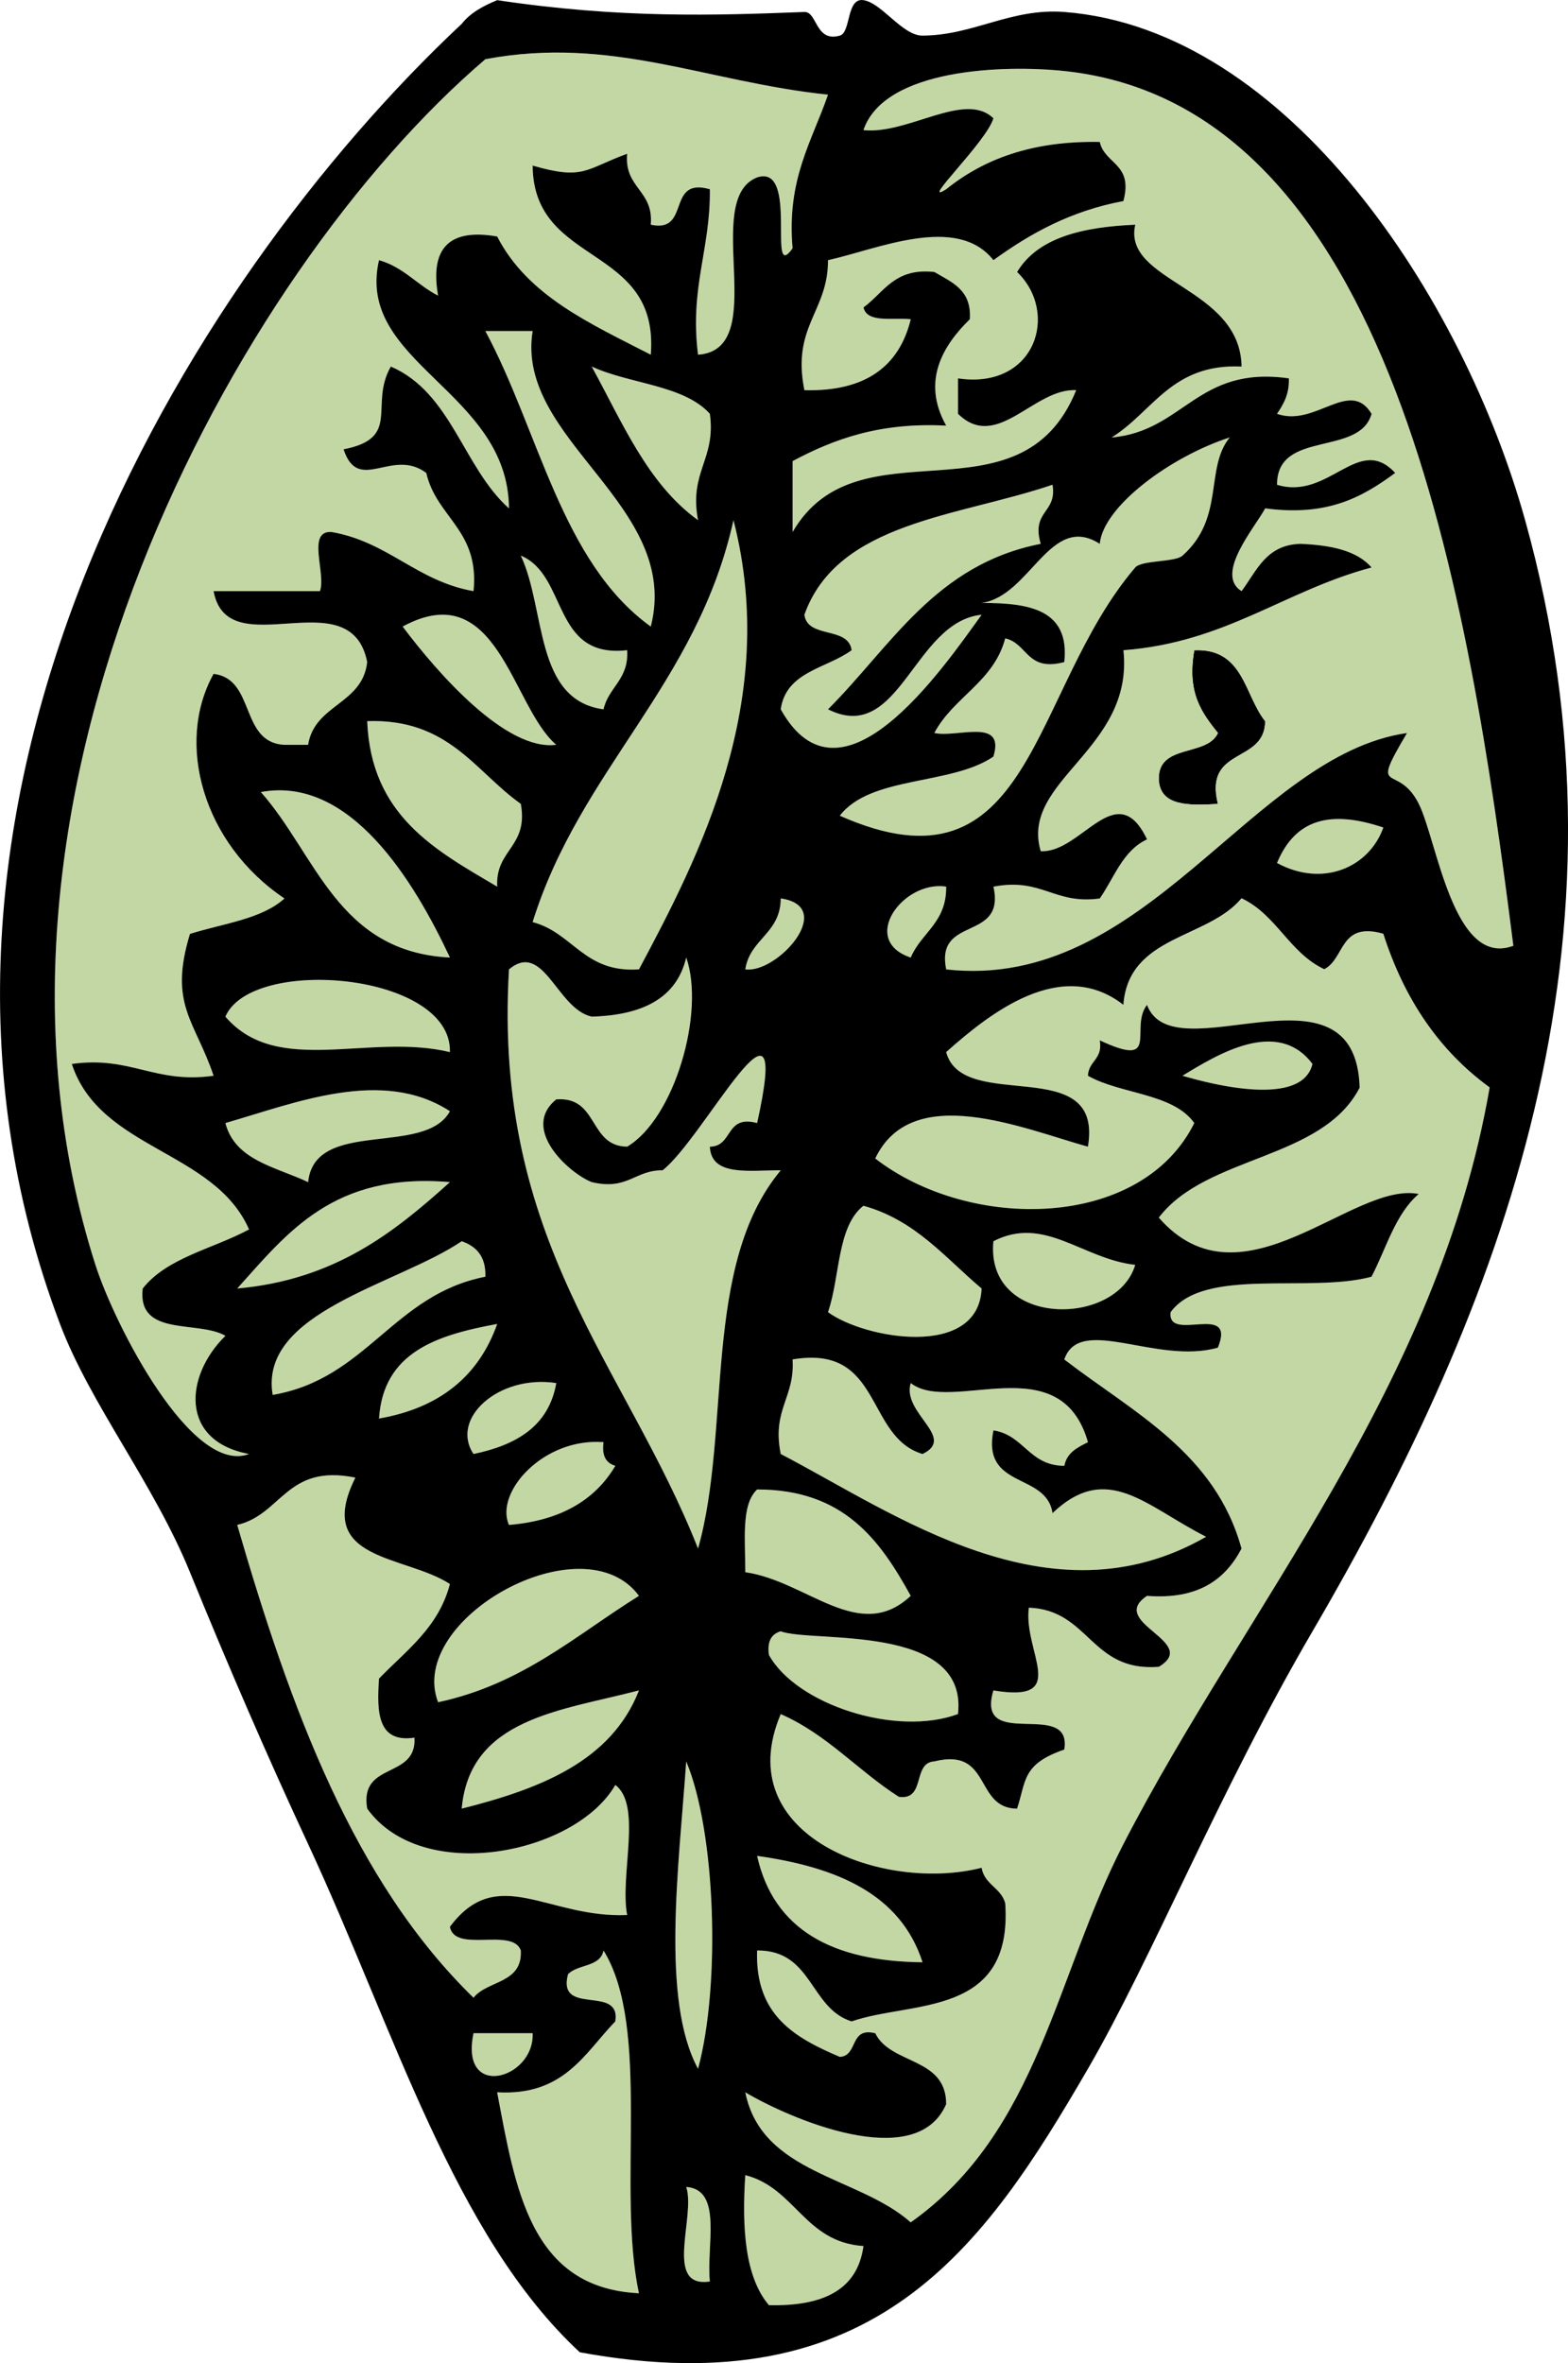 <?xml version="1.0" encoding="UTF-8" standalone="no"?>
<!-- Generator: Adobe Illustrator 13.0.1, SVG Export Plug-In . SVG Version: 6.00 Build 14948)  -->
<svg
    xmlns:rdf="http://www.w3.org/1999/02/22-rdf-syntax-ns#"
    xmlns="http://www.w3.org/2000/svg"
    xmlns:x="http://ns.adobe.com/Extensibility/1.0/"
    xmlns:dc="http://purl.org/dc/elements/1.1/"
    xmlns:i="http://ns.adobe.com/AdobeIllustrator/10.0/"
    xmlns:cc="http://web.resource.org/cc/"
    xmlns:xlink="http://www.w3.org/1999/xlink"
    xmlns:a="http://ns.adobe.com/AdobeSVGViewerExtensions/3.0/"
    xmlns:graph="http://ns.adobe.com/Graphs/1.0/"
    xmlns:svg="http://www.w3.org/2000/svg"
    xmlns:inkscape="http://www.inkscape.org/namespaces/inkscape"
    xmlns:sodipodi="http://sodipodi.sourceforge.net/DTD/sodipodi-0.dtd"
    xmlns:ns1="http://sozi.baierouge.fr"
    enable-background="new 0 0 76.839 115.763"
    xml:space="preserve"
    version="1.1"
    y="0px"
    x="0px"
    viewBox="0 0 76.839 115.763"
  >
<g
      id="seeds_xA0_Image"
      clip-rule="evenodd"
      fill-rule="evenodd"
    >
	<path
        fill="#C3D7A4"
        d="m23.785 16.22h2.316c-0.863 5.352 7.312 8.506 5.79 14.475-4.378-3.15-5.473-9.583-8.106-14.475z"
    />
	<path
        fill="#C3D7A4"
        d="m28.996 17.956c1.844 0.859 4.508 0.896 5.79 2.316 0.31 2.24-1.033 2.827-0.579 5.211-2.468-1.777-3.707-4.785-5.211-7.527z"
    />
	<path
        fill="#C3D7A4"
        d="m35.944 25.483c2.266 8.832-1.674 16.466-4.632 22.003-2.695 0.186-3.223-1.796-5.211-2.316 2.342-7.501 8.057-11.629 9.843-19.687z"
    />
	<path
        fill="#C3D7A4"
        d="m25.522 27.221c2.319 0.961 1.505 5.057 5.211 4.632 0.089 1.44-0.909 1.793-1.158 2.896-3.399-0.462-2.816-4.906-4.053-7.528z"
    />
	<path
        d="m58.526 31.853c2.422-0.106 2.445 2.187 3.474 3.475-0.015 2.108-3.016 1.23-2.316 4.053-1.436 0.085-2.81 0.107-2.895-1.158-0.088-1.825 2.348-1.126 2.895-2.315-0.768-0.971-1.534-1.942-1.158-4.055z"
    />
	<path
        fill="#C3D7A4"
        d="m17.995 35.327c3.993-0.134 5.269 2.451 7.527 4.053 0.381 2.118-1.253 2.222-1.158 4.054-3.033-1.792-6.182-3.469-6.369-8.107z"
    />
	<path
        fill="#C3D7A4"
        d="m22.047 46.907c-5.513-0.277-6.543-5.037-9.264-8.106 4.38-0.815 7.52 4.38 9.264 8.106z"
    />
	<path
        fill="#C3D7A4"
        d="m67.79 40.538c-0.691 1.947-2.96 2.957-5.211 1.737 0.9-2.156 2.612-2.609 5.211-1.737z"
    />
	<path
        fill="#C3D7A4"
        d="m46.367 43.434c0.025 1.763-1.223 2.251-1.737 3.474-2.539-0.849-0.375-3.797 1.737-3.474z"
    />
	<path
        fill="#C3D7A4"
        d="m38.26 44.012c2.771 0.404-0.176 3.692-1.737 3.475 0.231-1.507 1.727-1.747 1.737-3.475z"
    />
	<path
        fill="#C3D7A4"
        d="m22.047 51.539c-3.96-0.958-8.452 1.228-11.001-1.736 1.282-2.988 11.113-2.158 11.001 1.736z"
    />
	<path
        fill="#C3D7A4"
        d="m64.316 52.118c-0.503 2.136-4.906 1.012-6.369 0.579 1.699-1.032 4.649-2.862 6.369-0.579z"
    />
	<path
        fill="#C3D7A4"
        d="m22.047 54.435c-1.225 2.249-6.627 0.321-6.948 3.474-1.567-0.748-3.577-1.055-4.053-2.895 3.412-0.978 7.683-2.74 11.001-0.579z"
    />
	<path
        fill="#C3D7A4"
        d="m22.047 57.908c-2.742 2.469-5.639 4.783-10.422 5.211 2.469-2.742 4.72-5.701 10.422-5.211z"
    />
	<path
        fill="#C3D7A4"
        d="m42.313 59.066c2.566 0.715 4.007 2.556 5.79 4.053-0.15 3.461-5.738 2.47-7.527 1.158 0.597-1.718 0.436-4.195 1.737-5.211z"
    />
	<path
        fill="#C3D7A4"
        d="m55.63 61.962c-0.916 3.074-7.36 3.062-6.948-1.158 2.501-1.288 4.349 0.865 6.948 1.158z"
    />
	<path
        fill="#C3D7A4"
        d="m22.626 60.804c0.713 0.252 1.189 0.741 1.158 1.737-4.521 0.883-5.804 5.004-10.422 5.79-0.691-4.068 6.113-5.396 9.264-7.527z"
    />
	<path
        fill="#C3D7A4"
        d="m24.364 64.856c-0.909 2.564-2.831 4.117-5.79 4.632 0.21-3.262 2.855-4.092 5.79-4.632z"
    />
	<path
        fill="#C3D7A4"
        d="m38.839 66.594c4.42-0.753 3.546 3.788 6.369 4.632 1.687-0.812-1.026-1.994-0.579-3.474 1.981 1.543 7.336-1.837 8.685 2.895-0.515 0.257-1.035 0.509-1.157 1.158-1.729-0.009-1.969-1.505-3.475-1.737-0.584 2.9 2.595 2.038 2.896 4.054 2.689-2.556 4.574-0.33 7.527 1.158-7.663 4.405-15.306-1.175-20.845-4.054-0.445-2.182 0.706-2.768 0.579-4.632z"
    />
	<path
        fill="#C3D7A4"
        d="m27.258 67.752c-0.374 2.134-1.98 3.037-4.053 3.474-1.163-1.73 1.23-3.906 4.053-3.474z"
    />
	<path
        fill="#C3D7A4"
        d="m29.575 70.646c-0.094 0.674 0.128 1.03 0.579 1.158-1.004 1.698-2.716 2.688-5.211 2.896-0.71-1.586 1.679-4.282 4.632-4.054z"
    />
	<path
        fill="#C3D7A4"
        d="m17.416 72.384c-2.054 4.104 2.428 3.777 4.632 5.211-0.559 2.144-2.147 3.257-3.474 4.633-0.114 1.657-0.072 3.159 1.736 2.895 0.123 2.053-2.716 1.144-2.315 3.475 2.696 3.753 10.206 2.229 12.159-1.158 1.325 0.991 0.213 4.42 0.579 6.369-3.892 0.17-6.351-2.552-8.686 0.579 0.243 1.301 3.072 0.016 3.475 1.157 0.09 1.635-1.637 1.452-2.316 2.316-5.869-5.711-8.975-14.187-11.58-23.16 2.192-0.511 2.399-3.006 5.79-2.317z"
    />
	<path
        fill="#C3D7A4"
        d="m37.102 72.963c4.248-0.002 6.018 2.475 7.527 5.211-2.525 2.368-5.076-0.728-8.106-1.158 0.006-1.538-0.219-3.307 0.579-4.053z"
    />
	<path
        fill="#C3D7A4"
        d="m31.312 78.174c-3.094 1.925-5.709 4.328-9.844 5.211-1.561-4.088 7.116-8.907 9.844-5.211z"
    />
	<path
        fill="#C3D7A4"
        d="m46.945 83.964c-3.03 1.124-7.91-0.458-9.264-2.895-0.095-0.674 0.128-1.03 0.579-1.158 1.504 0.582 9.192-0.428 8.685 4.053z"
    />
	<path
        fill="#C3D7A4"
        d="m31.312 82.806c-1.356 3.469-4.831 4.819-8.686 5.791 0.394-4.433 4.862-4.79 8.686-5.791z"
    />
	<path
        fill="#C3D7A4"
        d="m33.627 86.28c1.446 3.459 1.692 10.938 0.579 15.055-1.822-3.356-0.937-9.918-0.579-15.06z"
    />
	<path
        fill="#C3D7A4"
        d="m37.102 90.912c3.89 0.55 7.024 1.854 8.106 5.211-4.396-0.043-7.296-1.581-8.106-5.211z"
    />
	<path
        fill="#C3D7A4"
        d="m29.575 95.544c2.36 3.816 0.644 11.709 1.737 16.792-5.341-0.257-6.054-5.142-6.948-9.844 3.273 0.186 4.275-1.9 5.79-3.474 0.286-1.83-2.873-0.215-2.316-2.316 0.467-0.506 1.585-0.352 1.737-1.166z"
    />
	<path
        fill="#C3D7A4"
        d="m23.206 99.598h2.896c0.102 2.242-3.59 3.302-2.896 0z"
    />
	<path
        fill="#C3D7A4"
        d="m36.523 106.55c2.458 0.63 2.896 3.279 5.79 3.474-0.3 2.209-2.065 2.953-4.632 2.896-1.152-1.36-1.334-3.69-1.158-6.37z"
    />
	<path
        fill="#C3D7A4"
        d="m33.627 107.12c1.802 0.129 0.979 2.882 1.158 4.632-2.283 0.36-0.68-3.17-1.158-4.63z"
    />
	<path
        fill="#C3D7A4"
        d="m40.576 4.639c-0.791 2.298-2.034 4.143-1.736 7.527-1.277 1.794 0.34-4.154-1.737-3.474-2.771 1.089 0.719 8.438-2.896 8.685-0.416-3.311 0.618-5.172 0.579-8.105-2.159-0.615-0.916 2.171-2.895 1.736 0.15-1.694-1.31-1.778-1.158-3.474-2.058 0.75-2.104 1.309-4.632 0.579 0.033 4.984 6.219 3.817 5.79 9.264-2.929-1.51-6.019-2.859-7.527-5.79-2.341-0.41-3.306 0.556-2.896 2.896-1.023-0.521-1.69-1.397-2.895-1.737-1.176 5.043 6.331 6.402 6.369 12.159-2.244-2.002-2.82-5.672-5.79-6.948-1.083 1.894 0.548 3.5-2.316 4.054 0.723 2.212 2.373-0.097 4.053 1.158 0.502 2.2 2.616 2.787 2.316 5.79-2.788-0.493-4.16-2.402-6.948-2.896-1.256-0.098-0.262 2.054-0.579 2.896h-5.211c0.683 3.717 6.712-0.655 7.527 3.474-0.233 2.083-2.574 2.058-2.896 4.054h-1.158c-2.207-0.109-1.4-3.231-3.474-3.475-1.894 3.395-0.518 8.325 3.474 11.001-1.108 1.015-3.019 1.228-4.632 1.737-1.059 3.476 0.255 4.247 1.158 6.948-2.912 0.403-4.035-0.982-6.948-0.579 1.383 4.214 6.976 4.219 8.686 8.106-1.755 0.947-4.024 1.38-5.211 2.895-0.273 2.396 2.707 1.539 4.053 2.316-2.011 1.973-2.24 5.161 1.158 5.79-2.803 1.057-6.579-6.299-7.527-9.264-7.292-22.803 6.887-48.621 19.107-59.06 6.176-1.163 10.836 1.119 16.792 1.737z"
    />
	<path
        fill="#C3D7A4"
        d="m48.682 5.797c-1.397-1.359-4.18 0.81-6.369 0.579 1.026-3.025 6.906-3.205 9.844-2.895 16.074 1.699 19.829 25.693 22.002 42.847-2.941 1.104-3.73-5.144-4.632-6.948-1.042-2.087-2.475-0.272-0.579-3.474-7.614 1.091-12.771 12.68-22.581 11.58-0.55-2.672 2.917-1.329 2.315-4.053 2.385-0.455 2.972 0.889 5.211 0.578 0.712-1.025 1.129-2.346 2.316-2.895-1.5-3.133-3.211 0.684-5.211 0.579-1.031-3.481 4.581-4.971 4.053-9.844 5.021-0.383 7.891-2.917 12.159-4.053-0.714-0.83-1.991-1.097-3.474-1.158-1.698 0.039-2.15 1.323-2.896 2.316-1.343-0.825 0.674-3.142 1.158-4.054 3.118 0.416 4.811-0.594 6.369-1.736-1.803-1.952-3.238 1.359-5.79 0.579-0.01-2.712 4.042-1.362 4.632-3.475-1.07-1.769-2.751 0.668-4.632 0 0.307-0.466 0.604-0.939 0.579-1.737-4.503-0.643-5.135 2.586-8.686 2.896 2.027-1.254 2.933-3.63 6.369-3.475-0.063-3.917-5.85-4.132-5.211-6.948-2.591 0.112-4.773 0.631-5.79 2.316 2.091 2.021 0.879 5.775-2.896 5.211v1.737c1.916 1.877 3.719-1.271 5.791-1.158-2.74 6.753-10.681 1.391-13.896 6.948v-3.474c2.015-1.073 4.268-1.908 7.527-1.737-1.24-2.208-0.122-3.962 1.157-5.211 0.099-1.449-0.889-1.812-1.736-2.316-1.957-0.22-2.471 1.004-3.475 1.737 0.18 0.785 1.45 0.48 2.316 0.579-0.569 2.325-2.24 3.55-5.211 3.474-0.633-3.141 1.168-3.85 1.157-6.369 2.4-0.527 6.307-2.279 8.106 0 1.791-1.297 3.77-2.406 6.369-2.895 0.496-1.848-0.911-1.791-1.158-2.896-3.343-0.062-5.706 0.855-7.526 2.316-1.371 0.87 1.985-2.316 2.319-3.471zm11.001 30.109c-0.547 1.189-2.982 0.49-2.895 2.315 0.085 1.266 1.459 1.243 2.895 1.158-0.699-2.822 2.302-1.944 2.316-4.053-1.028-1.288-1.052-3.581-3.474-3.475-0.375 2.115 0.391 3.086 1.158 4.055z"
    />
	<path
        fill="#C3D7A4"
        d="m52.157 32.432c0.274-2.591-1.735-2.897-4.054-2.895 2.395-0.33 3.358-4.452 5.79-2.896 0.175-1.847 3.485-4.281 6.369-5.211-1.235 1.503-0.223 3.93-2.315 5.79-0.371 0.33-2.004 0.213-2.316 0.579-5.194 6.084-4.981 16.37-14.476 12.159 1.507-1.968 5.469-1.479 7.527-2.896 0.595-1.945-1.801-0.9-2.895-1.157 0.938-1.764 2.906-2.497 3.474-4.633 1.105 0.249 1.048 1.656 2.896 1.16z"
    />
	<path
        fill="#C3D7A4"
        d="m48.103 30.116c-1.98 2.754-6.911 9.899-9.843 4.632 0.264-1.859 2.253-1.993 3.474-2.896-0.159-1.191-2.157-0.545-2.315-1.736 1.622-4.555 7.552-4.8 12.159-6.369 0.236 1.395-1.058 1.258-0.579 2.895-5.165 1.011-7.332 5.021-10.423 8.106 3.523 1.772 4.188-4.293 7.527-4.632z"
    />
	<path
        fill="#C3D7A4"
        d="m19.732 30.694c4.666-2.53 5.333 3.922 7.526 5.791-2.453 0.318-5.782-3.472-7.526-5.791z"
    />
	<path
        fill="#C3D7A4"
        d="m60.841 44.012c1.709 0.801 2.345 2.674 4.054 3.475 1.025-0.519 0.737-2.351 2.895-1.737 1.028 3.219 2.753 5.74 5.211 7.527-2.53 14.632-11.953 25.431-17.949 37.057-3.324 6.446-4.157 14.095-10.422 18.528-2.555-2.27-7.296-2.354-8.106-6.369 2.122 1.26 8.365 3.992 9.844 0.579 0.002-2.318-2.713-1.919-3.475-3.474-1.284-0.319-0.824 1.105-1.737 1.158-2.164-0.924-4.165-2.012-4.053-5.212 2.724-0.021 2.57 2.834 4.632 3.475 2.927-1.021 7.914-0.173 7.527-5.79-0.205-0.761-1.02-0.911-1.158-1.737-4.771 1.222-12.388-1.526-9.843-7.527 2.281 1 3.786 2.776 5.79 4.054 1.335 0.177 0.643-1.673 1.737-1.737 2.821-0.699 1.944 2.302 4.053 2.316 0.453-1.346 0.228-2.177 2.316-2.896 0.402-2.525-4.382 0.136-3.475-2.896 3.804 0.633 1.452-1.877 1.737-4.053 2.979 0.109 3.02 3.156 6.369 2.896 2.062-1.231-2.555-2.156-0.579-3.475 2.507 0.19 3.834-0.798 4.632-2.316-1.289-4.693-5.301-6.665-8.685-9.264 0.76-2.22 4.527 0.278 7.526-0.579 0.928-2.278-2.5-0.201-2.315-1.737 1.629-2.231 6.803-0.917 9.843-1.736 0.729-1.394 1.169-3.078 2.316-4.054-3.239-0.65-8.659 5.823-12.738 1.158 2.335-3.069 8.008-2.8 9.843-6.369-0.2-6.611-9.13-0.602-10.422-4.053-0.883 1.143 0.707 3.152-2.316 1.736 0.163 0.936-0.547 0.997-0.579 1.737 1.6 0.91 4.172 0.848 5.212 2.316-2.599 5.239-10.992 5.326-15.634 1.736 1.81-3.804 7.28-1.445 10.422-0.578 0.788-4.648-6.123-1.598-6.947-4.633 2.126-1.895 5.641-4.689 8.685-2.315 0.256-3.404 4.128-3.199 5.789-5.205z"
    />
	<path
        fill="#C3D7A4"
        d="m34.786 56.172c0.065 1.479 1.939 1.148 3.475 1.157-3.883 4.651-2.407 12.715-4.054 18.528-3.55-8.995-10.053-15.037-9.264-28.371 1.709-1.42 2.344 1.943 4.053 2.316 2.439-0.07 4.154-0.865 4.632-2.896 0.94 2.692-0.584 7.897-2.895 9.265-1.904-0.027-1.385-2.476-3.475-2.316-1.77 1.436 0.605 3.603 1.737 4.053 1.77 0.419 2.11-0.592 3.475-0.579 2.032-1.575 6.395-10.239 4.632-2.315-1.58-0.422-1.166 1.15-2.316 1.158z"
    />
	<path
        d="m28.417 115.23c-6.189-5.739-9.094-15.82-13.317-24.897-2.017-4.334-3.923-8.741-5.79-13.317-1.776-4.354-4.888-8.242-6.369-12.159-9.569-25.306 6.136-50.99 19.687-63.691 0.425-0.541 1.053-0.877 1.737-1.158 6.046 0.905 10.664 0.748 15.055 0.579 0.631-0.024 0.528 1.5 1.736 1.158 0.554-0.157 0.309-1.863 1.158-1.737 0.902 0.134 1.905 1.742 2.896 1.737 2.506-0.013 4.335-1.36 6.948-1.158 10.971 0.851 19.552 14.026 22.581 24.897 5.72 20.528-1.063 38.4-10.422 54.428-4.579 7.842-7.869 16.027-11.002 21.424-5.077 8.74-10.405 16.56-24.898 13.89zm-4.632-112.33c-12.221 10.439-26.4 36.257-19.108 59.06 0.948 2.965 4.725 10.32 7.527 9.264-3.398-0.629-3.169-3.817-1.158-5.79-1.346-0.777-4.326 0.08-4.053-2.316 1.187-1.515 3.456-1.947 5.211-2.895-1.71-3.888-7.303-3.893-8.686-8.106 2.913-0.403 4.036 0.982 6.948 0.579-0.903-2.701-2.217-3.473-1.158-6.948 1.613-0.51 3.523-0.723 4.632-1.737-3.991-2.676-5.367-7.606-3.474-11.001 2.073 0.243 1.267 3.365 3.474 3.475h1.158c0.321-1.996 2.662-1.971 2.896-4.054-0.815-4.129-6.845 0.243-7.527-3.474h5.211c0.317-0.842-0.677-2.993 0.579-2.896 2.788 0.493 4.16 2.402 6.948 2.896 0.3-3.003-1.814-3.59-2.316-5.79-1.68-1.255-3.33 1.054-4.053-1.158 2.864-0.554 1.233-2.16 2.316-4.054 2.97 1.276 3.546 4.946 5.79 6.948-0.038-5.757-7.545-7.116-6.369-12.159 1.204 0.34 1.871 1.217 2.895 1.737-0.41-2.34 0.555-3.306 2.896-2.896 1.509 2.931 4.599 4.28 7.527 5.79 0.429-5.446-5.757-4.279-5.79-9.264 2.527 0.729 2.574 0.171 4.632-0.579-0.151 1.695 1.309 1.779 1.158 3.474 1.979 0.435 0.735-2.352 2.895-1.736 0.039 2.934-0.995 4.795-0.579 8.105 3.614-0.246 0.124-7.596 2.896-8.685 2.077-0.681 0.46 5.268 1.737 3.474-0.298-3.385 0.945-5.229 1.736-7.527-5.956-0.618-10.616-2.9-16.791-1.737zm22.582 6.369c1.82-1.461 4.184-2.378 7.526-2.316 0.247 1.104 1.654 1.048 1.158 2.896-2.6 0.488-4.578 1.598-6.369 2.895-1.8-2.279-5.706-0.527-8.106 0 0.011 2.52-1.79 3.229-1.157 6.369 2.971 0.076 4.642-1.148 5.211-3.474-0.866-0.099-2.137 0.206-2.316-0.579 1.004-0.733 1.518-1.957 3.475-1.737 0.848 0.504 1.835 0.867 1.736 2.316-1.279 1.249-2.397 3.003-1.157 5.211-3.26-0.171-5.513 0.664-7.527 1.737v3.474c3.216-5.558 11.156-0.195 13.896-6.948-2.072-0.112-3.875 3.035-5.791 1.158v-1.737c3.774 0.564 4.986-3.19 2.896-5.211 1.017-1.686 3.199-2.204 5.79-2.316-0.639 2.816 5.147 3.031 5.211 6.948-3.437-0.155-4.342 2.221-6.369 3.475 3.551-0.31 4.183-3.538 8.686-2.896 0.025 0.798-0.272 1.271-0.579 1.737 1.881 0.668 3.562-1.769 4.632 0-0.59 2.112-4.642 0.763-4.632 3.475 2.552 0.78 3.987-2.531 5.79-0.579-1.561 1.142-3.253 2.151-6.371 1.735-0.484 0.912-2.501 3.229-1.158 4.054 0.745-0.993 1.197-2.277 2.896-2.316 1.482 0.062 2.76 0.328 3.474 1.158-4.269 1.136-7.138 3.67-12.159 4.053 0.528 4.873-5.084 6.362-4.053 9.844 2 0.104 3.711-3.712 5.211-0.579-1.188 0.549-1.604 1.869-2.316 2.895-2.239 0.311-2.826-1.033-5.211-0.578 0.602 2.724-2.865 1.381-2.315 4.053 9.81 1.1 14.967-10.489 22.581-11.58-1.896 3.201-0.463 1.387 0.579 3.474 0.901 1.805 1.69 8.052 4.632 6.948-2.175-17.155-5.93-41.149-22.004-42.849-2.938-0.311-8.817-0.131-9.844 2.895 2.189 0.23 4.972-1.938 6.369-0.579-0.334 1.155-3.69 4.341-2.315 3.474zm-14.476 21.423c1.522-5.969-6.653-9.123-5.79-14.475h-2.316c2.633 4.893 3.728 11.326 8.106 14.475zm2.316-5.211c-0.454-2.384 0.889-2.971 0.579-5.211-1.282-1.42-3.946-1.457-5.79-2.316 1.504 2.742 2.743 5.75 5.211 7.527zm15.054 5.79c-0.567 2.136-2.535 2.869-3.474 4.633 1.094 0.257 3.489-0.788 2.895 1.157-2.059 1.416-6.021 0.928-7.527 2.896 9.494 4.211 9.281-6.075 14.476-12.159 0.312-0.366 1.945-0.249 2.316-0.579 2.093-1.86 1.08-4.287 2.315-5.79-2.884 0.93-6.194 3.364-6.369 5.211-2.432-1.557-3.396 2.565-5.79 2.896 2.318-0.003 4.328 0.304 4.054 2.895-1.848 0.495-1.791-0.912-2.896-1.16zm-8.685 3.475c3.091-3.086 5.258-7.096 10.423-8.106-0.479-1.637 0.815-1.5 0.579-2.895-4.607 1.569-10.537 1.814-12.159 6.369 0.158 1.191 2.156 0.545 2.315 1.736-1.221 0.902-3.21 1.036-3.474 2.896 2.932 5.268 7.862-1.878 9.843-4.632-3.339 0.339-4.004 6.404-7.527 4.632zm-14.475 10.422c1.988 0.521 2.516 2.502 5.211 2.316 2.958-5.537 6.897-13.171 4.632-22.003-1.786 8.058-7.501 12.186-9.843 19.687zm3.474-10.422c0.249-1.103 1.247-1.455 1.158-2.896-3.706 0.425-2.892-3.671-5.211-4.632 1.237 2.623 0.654 7.067 4.053 7.528zm-2.317 1.737c-2.193-1.869-2.86-8.321-7.526-5.791 1.744 2.319 5.073 6.109 7.526 5.791zm-2.894 6.949c-0.095-1.832 1.539-1.936 1.158-4.054-2.259-1.602-3.534-4.187-7.527-4.053 0.187 4.638 3.336 6.315 6.369 8.107zm-11.58-4.633c2.721 3.069 3.751 7.829 9.264 8.106-1.745-3.726-4.885-8.921-9.264-8.106zm49.795 3.474c2.251 1.22 4.52 0.21 5.211-1.737-2.599-0.872-4.311-0.419-5.211 1.737zm-17.95 4.632c0.515-1.223 1.763-1.711 1.737-3.474-2.111-0.322-4.275 2.626-1.737 3.474zm-8.106 0.579c1.562 0.218 4.509-3.07 1.737-3.475-0.01 1.729-1.506 1.969-1.737 3.475zm18.528 1.738c-3.044-2.374-6.559 0.421-8.685 2.315 0.824 3.035 7.735-0.016 6.947 4.633-3.142-0.867-8.612-3.226-10.422 0.578 4.642 3.59 13.035 3.503 15.634-1.736-1.04-1.469-3.612-1.406-5.212-2.316 0.032-0.74 0.742-0.802 0.579-1.737 3.023 1.416 1.434-0.594 2.316-1.736 1.292 3.451 10.222-2.559 10.422 4.053-1.835 3.569-7.508 3.3-9.843 6.369 4.079 4.665 9.499-1.809 12.738-1.158-1.147 0.976-1.587 2.66-2.316 4.054-3.04 0.819-8.214-0.495-9.843 1.736-0.185 1.536 3.243-0.541 2.315 1.737-2.999 0.857-6.767-1.641-7.526 0.579 3.384 2.599 7.396 4.57 8.685 9.264-0.798 1.519-2.125 2.507-4.632 2.316-1.976 1.318 2.642 2.243 0.579 3.475-3.35 0.261-3.391-2.786-6.369-2.896-0.285 2.176 2.066 4.686-1.737 4.053-0.907 3.031 3.877 0.37 3.475 2.896-2.089 0.719-1.863 1.55-2.316 2.896-2.108-0.015-1.231-3.016-4.053-2.316-1.095 0.064-0.402 1.914-1.737 1.737-2.004-1.277-3.509-3.054-5.79-4.054-2.545 6.001 5.072 8.749 9.843 7.527 0.139 0.826 0.953 0.977 1.158 1.737 0.387 5.617-4.601 4.77-7.527 5.79-2.062-0.641-1.908-3.496-4.632-3.475-0.112 3.2 1.889 4.288 4.053 5.212 0.913-0.053 0.453-1.478 1.737-1.158 0.762 1.555 3.477 1.155 3.475 3.474-1.479 3.413-7.722 0.681-9.844-0.579 0.811 4.016 5.552 4.1 8.106 6.369 6.265-4.434 7.098-12.082 10.422-18.528 5.996-11.635 15.419-22.434 17.949-37.066-2.458-1.787-4.183-4.309-5.211-7.527-2.157-0.613-1.869 1.219-2.895 1.737-1.709-0.801-2.345-2.674-4.054-3.475-1.66 2.007-5.532 1.802-5.789 5.213zm-17.949 5.79c1.763-7.924-2.6 0.74-4.632 2.315-1.364-0.013-1.705 0.998-3.475 0.579-1.132-0.45-3.507-2.617-1.737-4.053 2.09-0.159 1.57 2.289 3.475 2.316 2.311-1.367 3.835-6.572 2.895-9.265-0.478 2.03-2.192 2.825-4.632 2.896-1.709-0.373-2.344-3.736-4.053-2.316-0.789 13.334 5.714 19.376 9.264 28.371 1.646-5.813 0.171-13.877 4.054-18.528-1.535-0.009-3.409 0.321-3.475-1.157 1.15-0.008 0.736-1.58 2.316-1.158zm-26.056-5.211c2.549 2.964 7.041 0.778 11.001 1.736 0.112-3.894-9.719-4.724-11.001-1.736zm46.901 2.894c1.463 0.433 5.866 1.557 6.369-0.579-1.72-2.283-4.67-0.453-6.369 0.579zm-46.901 2.317c0.476 1.84 2.485 2.146 4.053 2.895 0.321-3.152 5.724-1.225 6.948-3.474-3.318-2.161-7.589-0.399-11.001 0.579zm0.579 8.105c4.783-0.428 7.68-2.742 10.422-5.211-5.702-0.49-7.953 2.469-10.422 5.211zm28.951 1.158c1.789 1.312 7.377 2.303 7.527-1.158-1.783-1.497-3.224-3.338-5.79-4.053-1.301 1.016-1.14 3.493-1.737 5.211zm8.106-3.473c-0.412 4.221 6.032 4.232 6.948 1.158-2.599-0.293-4.447-2.446-6.948-1.158zm-35.319 7.527c4.618-0.786 5.9-4.907 10.422-5.79 0.031-0.996-0.445-1.485-1.158-1.737-3.152 2.131-9.956 3.459-9.264 7.527zm5.211 1.157c2.959-0.515 4.881-2.067 5.79-4.632-2.935 0.54-5.58 1.37-5.79 4.632zm19.686 1.738c5.539 2.879 13.182 8.459 20.845 4.054-2.953-1.488-4.838-3.714-7.527-1.158-0.301-2.016-3.479-1.153-2.896-4.054 1.506 0.232 1.746 1.729 3.475 1.737 0.122-0.649 0.643-0.901 1.157-1.158-1.349-4.731-6.703-1.352-8.685-2.895-0.447 1.479 2.266 2.662 0.579 3.474-2.823-0.844-1.949-5.385-6.369-4.632 0.127 1.864-1.024 2.45-0.579 4.632zm-15.054 0c2.072-0.437 3.679-1.34 4.053-3.474-2.824-0.432-5.217 1.744-4.053 3.474zm1.737 3.474c2.495-0.207 4.207-1.197 5.211-2.896-0.451-0.128-0.673-0.484-0.579-1.158-2.953-0.228-5.342 2.468-4.632 4.054zm-13.318 0c2.605 8.974 5.711 17.449 11.58 23.16 0.68-0.864 2.406-0.682 2.316-2.316-0.402-1.142-3.231 0.144-3.475-1.157 2.335-3.131 4.794-0.409 8.686-0.579-0.366-1.949 0.746-5.378-0.579-6.369-1.953 3.387-9.463 4.911-12.159 1.158-0.4-2.331 2.438-1.422 2.315-3.475-1.809 0.265-1.851-1.237-1.736-2.895 1.326-1.376 2.915-2.489 3.474-4.633-2.204-1.434-6.686-1.106-4.632-5.211-3.39-0.688-3.597 1.807-5.79 2.317zm24.898 2.316c3.03 0.431 5.581 3.526 8.106 1.158-1.51-2.736-3.279-5.213-7.527-5.211-0.798 0.746-0.573 2.515-0.579 4.053zm-15.055 6.369c4.135-0.883 6.75-3.286 9.844-5.211-2.728-3.696-11.405 1.123-9.844 5.211zm16.792-3.474c-0.451 0.128-0.674 0.484-0.579 1.158 1.354 2.437 6.233 4.019 9.264 2.895 0.507-4.481-7.181-3.471-8.685-4.053zm-15.634 8.686c3.854-0.972 7.329-2.322 8.686-5.791-3.824 1.001-8.292 1.358-8.686 5.791zm11.581 12.743c1.113-4.117 0.867-11.596-0.579-15.055-0.359 5.137-1.244 11.699 0.579 15.055zm11.001-5.217c-1.082-3.357-4.217-4.661-8.106-5.211 0.81 3.63 3.71 5.168 8.106 5.211zm-17.371 0.579c-0.557 2.102 2.603 0.486 2.316 2.316-1.515 1.573-2.517 3.659-5.79 3.474 0.895 4.702 1.607 9.587 6.948 9.844-1.094-5.083 0.623-12.976-1.737-16.792-0.151 0.82-1.269 0.666-1.737 1.164zm-1.736 2.896h-2.896c-0.693 3.302 2.999 2.242 2.896 0zm11.58 13.322c2.566 0.058 4.332-0.687 4.632-2.896-2.894-0.194-3.332-2.844-5.79-3.474-0.176 2.68 0.006 5.01 1.158 6.37zm-2.895-1.16c-0.18-1.75 0.644-4.503-1.158-4.632 0.477 1.45-1.126 4.98 1.158 4.63z"
    />
</g
  >
</svg
>
